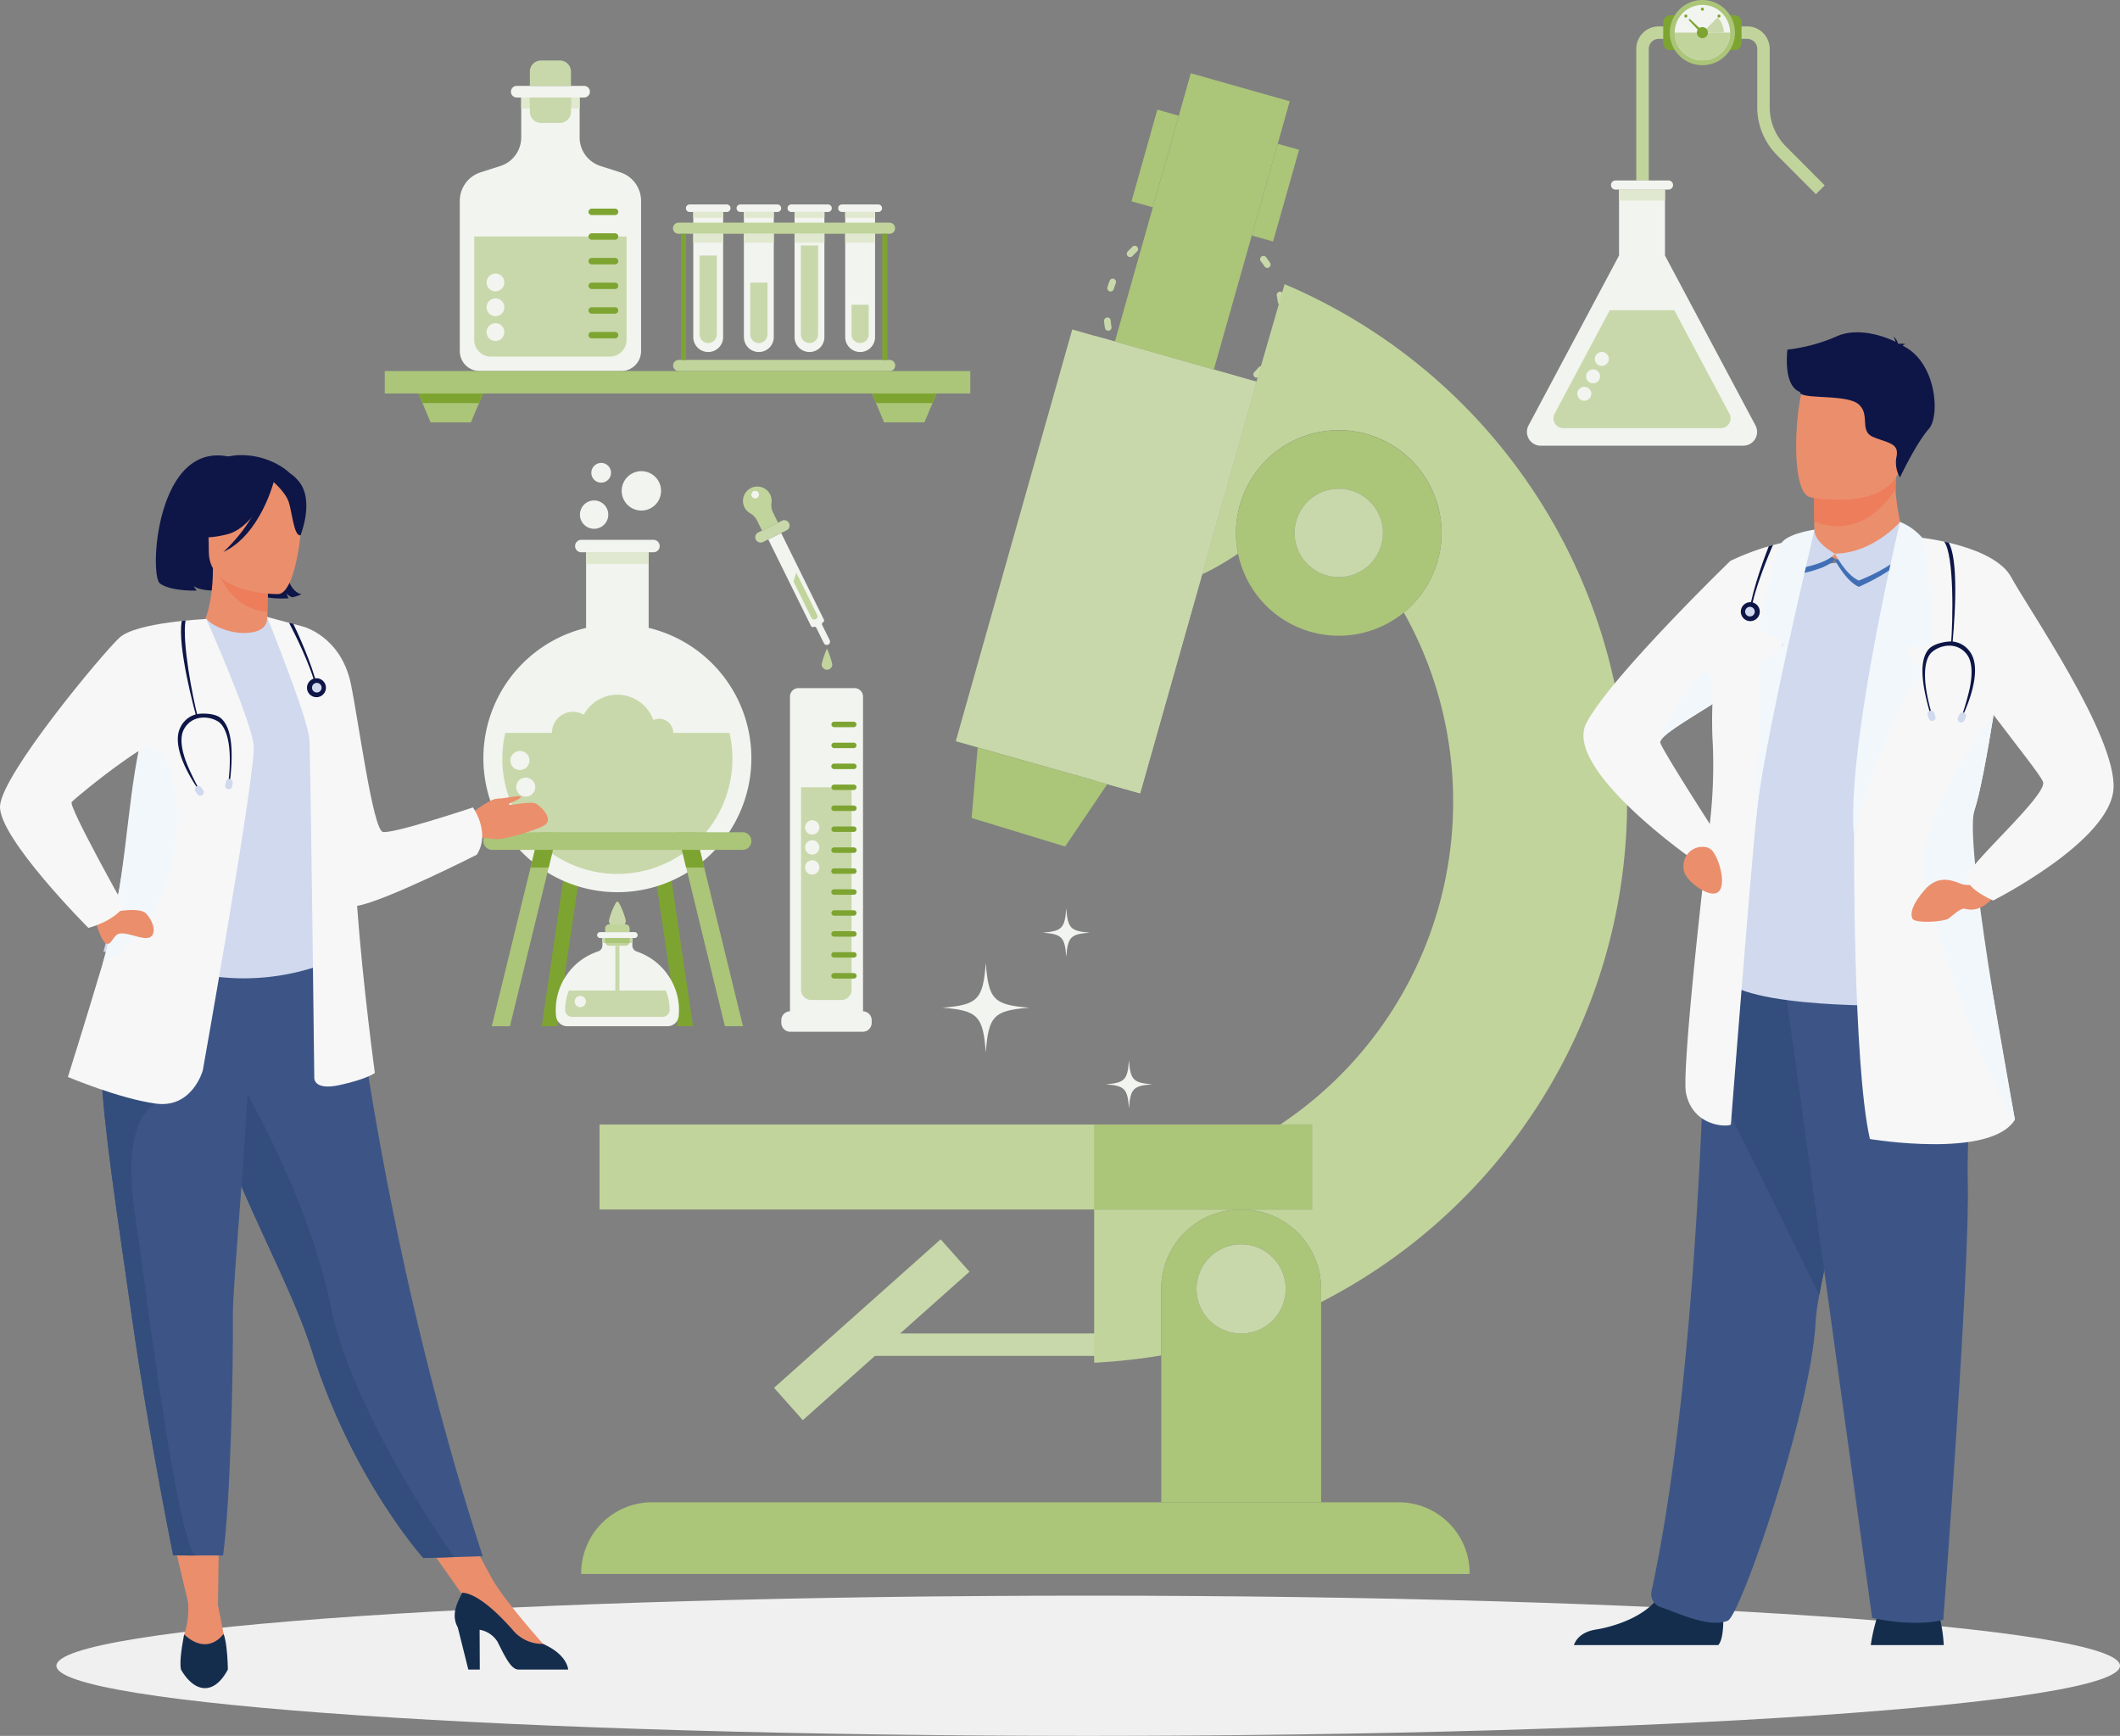 <svg xmlns="http://www.w3.org/2000/svg" width="480" height="393" viewBox="0 0 480 393"><rect x="0" y="0" width="480" height="393" fill="#808080" stroke="none"/><g id="Ilus_Investigacion" transform="translate(-189.425 -112.104)"><g id="Group_172" data-name="Group 172"><g id="Group_2" data-name="Group 2"><path id="Path_9" data-name="Path 9" d="M435.813,473.352c129.021,0,233.612,7.1,233.612,15.874S564.834,505.1,435.813,505.1,202.2,498,202.2,489.227,306.792,473.352,435.813,473.352Z" fill="#f0f0f0" fill-rule="evenodd"></path></g><g id="Group_3" data-name="Group 3"><path id="Path_10" data-name="Path 10" d="M459.868,163.91a.751.751,0,1,1,0-1.5c.521,0,1.026.022,1.548.056a.751.751,0,0,1-.1,1.5c-.486-.032-.956-.051-1.446-.053Zm-6.019-.605a.751.751,0,0,1,.448,1.434c-.46.136-.918.3-1.365.474a.75.75,0,0,1-.55-1.4c.477-.189.975-.366,1.468-.512Zm-8.011,4.644a.75.75,0,1,1,1.026,1.095c-.352.33-.684.671-1.014,1.023a.75.75,0,0,1-1.11-1.01c.355-.381.716-.752,1.1-1.107Zm-5.168,7.687a.75.75,0,0,1,1.4.535c-.166.451-.326.9-.46,1.365a.75.75,0,1,1-1.439-.421c.153-.5.313-.984.5-1.479Zm-1.26,9.184a.75.75,0,1,1,1.493-.141,13.354,13.354,0,0,0,.182,1.432.751.751,0,0,1-1.48.254c-.09-.5-.154-1.042-.2-1.546Zm2.891,8.8a.75.75,0,1,1,1.279-.784c.249.41.511.818.793,1.205a.749.749,0,1,1-1.215.877c-.3-.424-.585-.851-.857-1.3Zm6.46,6.636a.751.751,0,0,1,.809-1.266c.413.27.822.488,1.241.736a.751.751,0,0,1-.71,1.324c-.451-.239-.915-.517-1.34-.794Zm8.718,3.124a.751.751,0,0,1,.169-1.493c.48.059.96.093,1.439.113a.75.75,0,0,1-.057,1.5c-.515-.021-1.039-.057-1.551-.12Zm9.2-1.021a.75.75,0,1,1-.5-1.416c.438-.138.915-.346,1.34-.53a.751.751,0,0,1,.607,1.373,15.154,15.154,0,0,1-1.452.573Zm7.819-4.972a.749.749,0,1,1-1.071-1.048c.342-.346.659-.7.975-1.067a.75.75,0,0,1,1.145.97c-.339.393-.681.776-1.049,1.146Zm4.851-7.892a.75.75,0,0,1-1.423-.472c.15-.458.288-.92.406-1.389a.749.749,0,1,1,1.452.368c-.128.5-.272,1-.435,1.493Zm.883-9.224a.749.749,0,1,1-1.484.2c-.067-.479-.144-.951-.243-1.424a.75.75,0,0,1,1.468-.31c.109.5.192,1.025.259,1.536Zm-3.249-8.678a.75.75,0,1,1-1.247.834c-.262-.4-.547-.79-.841-1.17a.751.751,0,1,1,1.18-.93c.317.407.627.835.908,1.266Zm-6.726-6.367a.749.749,0,0,1-.754,1.294c-.416-.245-.841-.47-1.273-.685a.75.75,0,1,1,.659-1.347C469.357,164.728,469.808,164.965,470.258,165.23Z" fill="#c8d8aa" fill-rule="evenodd"></path></g><g id="Group_4" data-name="Group 4"><path id="Path_11" data-name="Path 11" d="M219.14,282.083a.751.751,0,1,1,0-1.5c.521,0,1.027.023,1.548.058a.751.751,0,0,1-.1,1.5c-.489-.032-.956-.051-1.446-.055Zm-6.019-.6a.751.751,0,0,1,.445,1.434c-.457.138-.918.3-1.362.474a.75.75,0,1,1-.55-1.4c.476-.189.975-.365,1.468-.512Zm-8.011,4.647a.749.749,0,1,1,1.027,1.092c-.355.329-.685.672-1.017,1.024a.748.748,0,0,1-1.106-1.008c.355-.384.713-.755,1.1-1.108Zm-5.168,7.688a.749.749,0,1,1,1.4.531c-.169.451-.326.9-.46,1.363a.75.75,0,0,1-1.442-.416c.157-.505.317-.986.5-1.479Zm-1.26,9.179a.75.75,0,0,1,1.494-.138,13.232,13.232,0,0,0,.182,1.431.751.751,0,0,1-1.481.256c-.09-.5-.154-1.043-.2-1.549Zm2.891,8.808a.751.751,0,1,1,1.279-.787c.246.413.512.819.793,1.21a.75.75,0,0,1-1.218.874c-.3-.426-.585-.851-.854-1.3Zm6.46,6.635a.75.75,0,0,1,.809-1.264c.409.269.822.487,1.238.736a.749.749,0,1,1-.707,1.322c-.451-.237-.915-.515-1.34-.794Zm8.718,3.127a.752.752,0,0,1,.169-1.495c.476.061.959.093,1.439.112a.751.751,0,0,1-.057,1.5c-.515-.022-1.039-.057-1.551-.118Zm9.2-1.024a.749.749,0,1,1-.5-1.415c.438-.141.915-.346,1.337-.531a.751.751,0,0,1,.611,1.373,14.358,14.358,0,0,1-1.452.573Zm7.819-4.97a.749.749,0,0,1-1.062.013.756.756,0,0,1-.013-1.063c.346-.346.662-.7.979-1.066a.749.749,0,1,1,1.145.967c-.339.4-.684.781-1.049,1.149Zm4.848-7.9a.749.749,0,1,1-1.423-.47c.153-.458.291-.919.406-1.386a.75.75,0,0,1,1.455.365c-.128.506-.272,1-.438,1.491Zm.886-9.221a.75.75,0,0,1-1.487.2c-.064-.48-.141-.951-.24-1.424a.75.75,0,1,1,1.468-.31c.112.5.192,1.024.259,1.536Zm-3.249-8.68a.751.751,0,0,1-1.247.835c-.262-.4-.55-.794-.841-1.171a.749.749,0,1,1,1.177-.928c.32.407.63.835.911,1.264Zm-6.725-6.366a.75.75,0,1,1-.758,1.293c-.416-.243-.838-.471-1.273-.685a.751.751,0,0,1,.662-1.347C228.629,282.9,229.08,283.136,229.531,283.4Z" fill="#c8d8aa" fill-rule="evenodd"></path></g><g id="Group_5" data-name="Group 5"><path id="Path_12" data-name="Path 12" d="M412.621,330.074c-.608,8.373-1.842,9.525-9.818,10.171,7.976.643,9.21,1.8,9.818,10.171.611-8.373,1.845-9.528,9.821-10.171-7.976-.646-9.21-1.8-9.821-10.171Zm32.422,22.077c-.326,4.471-.985,5.089-5.242,5.435,4.257.342,4.916.96,5.242,5.428.326-4.468.985-5.086,5.241-5.428-4.257-.346-4.915-.964-5.241-5.435Zm-14.2-34.4c-.329,4.529-.995,5.153-5.309,5.5,4.314.352,4.98.976,5.309,5.5.33-4.528,1-5.153,5.309-5.5C431.841,322.9,431.173,322.281,430.843,317.752Z" fill="#f2f4ef" fill-rule="evenodd"></path></g><g id="Group_6" data-name="Group 6"><path id="Path_13" data-name="Path 13" d="M325.753,244.063a1.089,1.089,0,1,1,1.193.979A1.092,1.092,0,0,1,325.753,244.063Z" fill="#c8d8aa" fill-rule="evenodd"></path></g><g id="Group_7" data-name="Group 7"><path id="Path_14" data-name="Path 14" d="M329.507,316.44a.33.33,0,0,0-.6,0,15.633,15.633,0,0,0-1.609,4.039,1.906,1.906,0,1,0,3.812,0A15.641,15.641,0,0,0,329.507,316.44Z" fill="#c8d8aa" fill-rule="evenodd"></path></g><g id="Group_8" data-name="Group 8"><path id="Path_15" data-name="Path 15" d="M329.373,319.115a.182.182,0,0,0-.326,0,8.623,8.623,0,0,0-.886,2.221,1.049,1.049,0,1,0,2.1,0A8.614,8.614,0,0,0,329.373,319.115Z" fill="#c8d8aa" fill-rule="evenodd"></path></g><g id="Group_9" data-name="Group 9"><path id="Path_16" data-name="Path 16" d="M317.956,304.512l.588-4h3.505L315.6,344.431h-3.508Z" fill="#7da431" fill-rule="evenodd"></path></g><g id="Group_10" data-name="Group 10"><path id="Path_17" data-name="Path 17" d="M340.457,304.512l-.585-4h-3.508l6.454,43.917h3.511Z" fill="#7da431" fill-rule="evenodd"></path></g><g id="Group_11" data-name="Group 11"><path id="Path_18" data-name="Path 18" d="M337.378,234.322H321.042a1.408,1.408,0,0,0,0,2.816h16.336a1.408,1.408,0,0,0,0-2.816Z" fill="#f2f4ef" fill-rule="evenodd"></path></g><g id="Group_12" data-name="Group 12"><path id="Path_19" data-name="Path 19" d="M336.293,254.253V237.139H322.126v17.114a30.34,30.34,0,1,0,14.167,0Z" fill="#f2f4ef" fill-rule="evenodd"></path></g><g id="Group_13" data-name="Group 13"><path id="Path_20" data-name="Path 20" d="M303.824,278.034a25.7,25.7,0,0,0-.656,5.719,26.042,26.042,0,1,0,52.083,0,25.694,25.694,0,0,0-.656-5.719Z" fill="#c8d8aa" fill-rule="evenodd"></path></g><g id="Group_14" data-name="Group 14"><rect id="Rectangle_1" data-name="Rectangle 1" width="14.167" height="2.669" transform="translate(322.126 237.139)" fill="#e0e9cf"></rect></g><g id="Group_15" data-name="Group 15"><path id="Path_21" data-name="Path 21" d="M306.3,290.292a2.157,2.157,0,1,1,2.159,2.161,2.158,2.158,0,0,1-2.159-2.161Zm-1.311-6.02a2.157,2.157,0,1,1,2.159,2.161A2.156,2.156,0,0,1,304.985,284.272Z" fill="#f2f4ef" fill-rule="evenodd"></path></g><g id="Group_16" data-name="Group 16"><path id="Path_22" data-name="Path 22" d="M337.851,278.034a8.641,8.641,0,1,1-8.641-8.648A8.645,8.645,0,0,1,337.851,278.034Z" fill="#c8d8aa" fill-rule="evenodd"></path></g><g id="Group_17" data-name="Group 17"><path id="Path_23" data-name="Path 23" d="M323.94,278.034a4.775,4.775,0,1,1-4.775-4.778A4.779,4.779,0,0,1,323.94,278.034Z" fill="#c8d8aa" fill-rule="evenodd"></path></g><g id="Group_18" data-name="Group 18"><path id="Path_24" data-name="Path 24" d="M341.864,278.034a3.2,3.2,0,1,1-3.2-3.2A3.2,3.2,0,0,1,341.864,278.034Z" fill="#c8d8aa" fill-rule="evenodd"></path></g><g id="Group_19" data-name="Group 19"><path id="Path_25" data-name="Path 25" d="M357.554,300.514H300.866a2,2,0,0,0,0,4h56.688a2,2,0,0,0,0-4Z" fill="#abc579" fill-rule="evenodd"></path></g><g id="Group_20" data-name="Group 20"><path id="Path_26" data-name="Path 26" d="M315.615,300.514l-.991,4-9.735,39.919H300.77l9.751-39.919.972-4Z" fill="#abc579" fill-rule="evenodd"></path></g><g id="Group_21" data-name="Group 21"><path id="Path_27" data-name="Path 27" d="M357.647,344.431h-4.1l-9.735-39.919-.991-4h4.1l.972,4Z" fill="#abc579" fill-rule="evenodd"></path></g><g id="Group_22" data-name="Group 22"><path id="Path_28" data-name="Path 28" d="M314.624,304.512l-.972,4h-4.1l.969-4Z" fill="#7da431" fill-rule="evenodd"></path></g><g id="Group_23" data-name="Group 23"><path id="Path_29" data-name="Path 29" d="M348.865,308.509h-4.087l-.969-4h4.084Z" fill="#7da431" fill-rule="evenodd"></path></g><g id="Group_24" data-name="Group 24"><path id="Path_30" data-name="Path 30" d="M327.147,228.616a3.208,3.208,0,1,1-3.207-3.21,3.21,3.21,0,0,1,3.207,3.21Zm.623-9.472a2.229,2.229,0,1,1-2.229-2.231,2.229,2.229,0,0,1,2.229,2.231Zm11.331,4.092a4.458,4.458,0,1,1-4.458-4.463A4.46,4.46,0,0,1,339.1,223.236Z" fill="#f2f4ef" fill-rule="evenodd"></path></g><g id="Group_25" data-name="Group 25"><path id="Path_31" data-name="Path 31" d="M333.121,323.129H325.3a.672.672,0,1,0,0,1.344h7.822a.672.672,0,1,0,0-1.344Z" fill="#f2f4ef" fill-rule="evenodd"></path></g><g id="Group_26" data-name="Group 26"><path id="Path_32" data-name="Path 32" d="M343.121,339.649a14.108,14.108,0,0,0-9.588-12.146,1.411,1.411,0,0,1-.934-1.348v-1.684h-6.78v1.671a1.413,1.413,0,0,1-.95,1.35,13.951,13.951,0,0,0-9.613,13.257c0,.477.026.947.07,1.411a2.54,2.54,0,0,0,2.53,2.276h22.706a2.543,2.543,0,0,0,2.53-2.289A13.85,13.85,0,0,0,343.121,339.649Z" fill="#f2f4ef" fill-rule="evenodd"></path></g><g id="Group_27" data-name="Group 27"><path id="Path_33" data-name="Path 33" d="M340.176,336.366H318.231a11.776,11.776,0,0,0-.851,4.385v.016a1.58,1.58,0,0,0,1.6,1.546H339.44a1.587,1.587,0,0,0,1.6-1.556c0-.314-.013-.627-.035-.941A11.587,11.587,0,0,0,340.176,336.366Z" fill="#c8d8aa" fill-rule="evenodd"></path></g><g id="Group_28" data-name="Group 28"><path id="Path_34" data-name="Path 34" d="M319.539,338.846a1.273,1.273,0,1,1,1.273,1.274A1.276,1.276,0,0,1,319.539,338.846Z" fill="#f2f4ef" fill-rule="evenodd"></path></g><g id="Group_29" data-name="Group 29"><path id="Path_35" data-name="Path 35" d="M331.084,321.388h-3.748a.9.9,0,0,0-.9.9v.845h5.545v-.845A.9.9,0,0,0,331.084,321.388Z" fill="#c1d49c" fill-rule="evenodd"></path></g><g id="Group_30" data-name="Group 30"><rect id="Rectangle_2" data-name="Rectangle 2" width="6.78" height="1.117" transform="translate(325.82 324.473)" fill="#c8d8aa"></rect></g><g id="Group_31" data-name="Group 31"><path id="Path_36" data-name="Path 36" d="M327.336,326.214h3.748a.9.9,0,0,0,.9-.9v-.845h-5.545v.845A.9.9,0,0,0,327.336,326.214Z" fill="#c1d49c" fill-rule="evenodd"></path></g><g id="Group_32" data-name="Group 32"><path id="Path_37" data-name="Path 37" d="M326.492,325.59h5.433a.864.864,0,0,0,.057-.272v-.845h-5.545v.845A.862.862,0,0,0,326.492,325.59Z" fill="#abc579" fill-rule="evenodd"></path></g><g id="Group_33" data-name="Group 33"><rect id="Rectangle_3" data-name="Rectangle 3" width="0.927" height="10.152" transform="translate(328.746 326.214)" fill="#c8d8aa"></rect></g><g id="Group_34" data-name="Group 34"><path id="Path_38" data-name="Path 38" d="M328.746,336.366v4.65h0a.464.464,0,1,0,.927,0v-4.65Z" fill="#c8d8aa" fill-rule="evenodd"></path></g><g id="Group_35" data-name="Group 35"><path id="Path_39" data-name="Path 39" d="M384.769,341.055h.057V269.82a1.928,1.928,0,0,0-1.928-1.93h-12.68a1.928,1.928,0,0,0-1.928,1.93v71.235h.055a2.021,2.021,0,0,0-2.018,2.022v.592a2.024,2.024,0,0,0,2.018,2.023h16.425a2.024,2.024,0,0,0,2.021-2.023v-.592A2.022,2.022,0,0,0,384.769,341.055Z" fill="#f2f4ef" fill-rule="evenodd"></path></g><g id="Group_36" data-name="Group 36"><path id="Path_40" data-name="Path 40" d="M370.791,290.343V336.2a2.3,2.3,0,0,0,2.3,2.3h6.841a2.3,2.3,0,0,0,2.3-2.3v-45.86Z" fill="#c8d8aa" fill-rule="evenodd"></path></g><g id="Group_37" data-name="Group 37"><path id="Path_41" data-name="Path 41" d="M382.754,332.41h-4.487a.618.618,0,0,0,0,1.236h4.487a.618.618,0,0,0,0-1.236Zm0-56.911h-4.487a.618.618,0,0,0,0,1.235h4.487a.618.618,0,0,0,0-1.235Zm0,4.743h-4.487a.618.618,0,0,0,0,1.235h4.487a.618.618,0,0,0,0-1.235Zm0,4.743h-4.487a.618.618,0,0,0,0,1.236h4.487a.618.618,0,0,0,0-1.236Zm0,4.743h-4.487a.618.618,0,0,0,0,1.235h4.487a.618.618,0,0,0,0-1.235Zm0,4.743h-4.487a.617.617,0,0,0,0,1.235h4.487a.617.617,0,0,0,0-1.235Zm0,4.74h-4.487a.618.618,0,0,0,0,1.235h4.487a.618.618,0,0,0,0-1.235Zm0,4.743h-4.487a.618.618,0,0,0,0,1.236h4.487a.618.618,0,0,0,0-1.236Zm0,4.743h-4.487a.618.618,0,0,0,0,1.236h4.487a.618.618,0,0,0,0-1.236Zm0,4.74h-4.487a.618.618,0,0,0,0,1.236h4.487a.618.618,0,0,0,0-1.236Zm0,4.743h-4.487a.618.618,0,0,0,0,1.235h4.487a.618.618,0,0,0,0-1.235Zm0,4.743h-4.487a.618.618,0,0,0,0,1.236h4.487a.618.618,0,0,0,0-1.236Zm0,4.743h-4.487a.618.618,0,0,0,0,1.236h4.487a.618.618,0,0,0,0-1.236Z" fill="#7da431" fill-rule="evenodd"></path></g><g id="Group_38" data-name="Group 38"><path id="Path_42" data-name="Path 42" d="M371.7,308.48a1.621,1.621,0,1,1,1.621,1.623,1.622,1.622,0,0,1-1.621-1.623Zm0-9.051a1.621,1.621,0,1,1,1.621,1.623,1.622,1.622,0,0,1-1.621-1.623Zm0,4.525a1.621,1.621,0,1,1,1.621,1.623A1.622,1.622,0,0,1,371.7,303.955Z" fill="#f2f4ef" fill-rule="evenodd"></path></g><g id="Group_39" data-name="Group 39"><path id="Path_43" data-name="Path 43" d="M363.371,234.22l9.68,19.617a.448.448,0,0,0,.6.205.45.45,0,0,1,.6.2l1.708,3.463a.739.739,0,0,0,.988.336h0a.741.741,0,0,0,.336-.989l-1.711-3.463a.451.451,0,0,1,.2-.6.45.45,0,0,0,.2-.6l-9.68-19.617Z" fill="#f2f4ef" fill-rule="evenodd"></path></g><g id="Group_40" data-name="Group 40"><path id="Path_44" data-name="Path 44" d="M366.464,230l-5.386,2.661a1.206,1.206,0,0,0,1.068,2.162l5.382-2.661A1.2,1.2,0,0,0,366.464,230Z" fill="#c8d8aa" fill-rule="evenodd"></path></g><g id="Group_41" data-name="Group 41"><path id="Path_45" data-name="Path 45" d="M358.936,222.916a3.241,3.241,0,0,0-1.206,3.314,3.207,3.207,0,0,0,1.57,2.095,3.777,3.777,0,0,1,1.542,1.645l1.116,2.259,3.626-1.794-1.116-2.26a3.842,3.842,0,0,1-.364-2.239,3.2,3.2,0,0,0-.3-1.869A3.248,3.248,0,0,0,358.936,222.916Z" fill="#c1d49c" fill-rule="evenodd"></path></g><g id="Group_42" data-name="Group 42"><path id="Path_46" data-name="Path 46" d="M369.07,243.716l4.042,8.19a.728.728,0,1,0,1.3-.645l-4.685-9.5Z" fill="#c1d49c" fill-rule="evenodd"></path></g><g id="Group_43" data-name="Group 43"><path id="Path_47" data-name="Path 47" d="M360.132,224.908a.859.859,0,1,0-.537-1.09A.855.855,0,0,0,360.132,224.908Z" fill="#f2f4ef" fill-rule="evenodd"></path></g><g id="Group_44" data-name="Group 44"><path id="Path_48" data-name="Path 48" d="M377.868,262.48a1.206,1.206,0,1,1-2.411,0,21.625,21.625,0,0,1,1.206-3.553A21.624,21.624,0,0,1,377.868,262.48Z" fill="#c1d49c" fill-rule="evenodd"></path></g><g id="Group_45" data-name="Group 45"><path id="Path_49" data-name="Path 49" d="M321.675,131.55H306.424a1.315,1.315,0,0,0,0,2.631h15.251a1.315,1.315,0,0,0,0-2.631Z" fill="#f2f4ef" fill-rule="evenodd"></path></g><g id="Group_46" data-name="Group 46"><path id="Path_50" data-name="Path 50" d="M329.85,151.112l-4.471-1.429a6.787,6.787,0,0,1-4.717-6.465v-9.037H307.438v9.037a6.787,6.787,0,0,1-4.717,6.465l-4.474,1.429a6.789,6.789,0,0,0-4.717,6.465v34.029a4.5,4.5,0,0,0,4.5,4.5H330.07a4.5,4.5,0,0,0,4.5-4.5V157.576A6.785,6.785,0,0,0,329.85,151.112Z" fill="#f2f4ef" fill-rule="evenodd"></path></g><g id="Group_47" data-name="Group 47"><path id="Path_51" data-name="Path 51" d="M296.8,165.65v23.4a3.782,3.782,0,0,0,3.78,3.783h26.934a3.782,3.782,0,0,0,3.78-3.783v-23.4Z" fill="#c8d8aa" fill-rule="evenodd"></path></g><g id="Group_48" data-name="Group 48"><path id="Path_52" data-name="Path 52" d="M328.682,187.251H323.4a.726.726,0,0,0,0,1.453h5.283a.726.726,0,0,0,0-1.453Zm0-27.912H323.4a.727.727,0,0,0,0,1.455h5.283a.727.727,0,0,0,0-1.455Zm0,5.582H323.4a.727.727,0,0,0,0,1.455h5.283a.727.727,0,0,0,0-1.455Zm0,5.581H323.4a.727.727,0,0,0,0,1.455h5.283a.727.727,0,0,0,0-1.455Zm0,5.583H323.4a.727.727,0,0,0,0,1.455h5.283a.727.727,0,0,0,0-1.455Zm0,5.581H323.4a.727.727,0,0,0,0,1.455h5.283a.727.727,0,0,0,0-1.455Z" fill="#7da431" fill-rule="evenodd"></path></g><g id="Group_49" data-name="Group 49"><rect id="Rectangle_4" data-name="Rectangle 4" width="13.224" height="2.49" transform="translate(307.438 134.181)" fill="#e0e9cf"></rect></g><g id="Group_50" data-name="Group 50"><path id="Path_53" data-name="Path 53" d="M299.593,187.29A2.013,2.013,0,1,1,301.6,189.3a2.012,2.012,0,0,1-2.011-2.015Zm0-11.243a2.013,2.013,0,1,1,2.011,2.015,2.012,2.012,0,0,1-2.011-2.015Zm0,5.622a2.013,2.013,0,1,1,2.011,2.016A2.012,2.012,0,0,1,299.593,181.668Z" fill="#f2f4ef" fill-rule="evenodd"></path></g><g id="Group_51" data-name="Group 51"><path id="Path_54" data-name="Path 54" d="M316.181,125.8h-4.266a2.522,2.522,0,0,0-2.52,2.524v3.229H318.7v-3.231A2.522,2.522,0,0,0,316.181,125.8Z" fill="#c8d8aa" fill-rule="evenodd"></path></g><g id="Group_52" data-name="Group 52"><path id="Path_55" data-name="Path 55" d="M311.915,139.934h4.266a2.522,2.522,0,0,0,2.52-2.524v-3.229h-9.306v3.229A2.522,2.522,0,0,0,311.915,139.934Z" fill="#c8d8aa" fill-rule="evenodd"></path></g><g id="Group_53" data-name="Group 53"><rect id="Rectangle_5" data-name="Rectangle 5" width="9.306" height="2.49" transform="translate(309.395 134.181)" fill="#c8d8aa"></rect></g><g id="Group_54" data-name="Group 54"><path id="Path_56" data-name="Path 56" d="M353.931,158.394h-8.315a.851.851,0,1,0,0,1.7h8.315a.851.851,0,1,0,0-1.7Z" fill="#f2f4ef" fill-rule="evenodd"></path></g><g id="Group_55" data-name="Group 55"><path id="Path_57" data-name="Path 57" d="M346.393,160.1v28.318a3.382,3.382,0,0,0,3.38,3.383h0a3.381,3.381,0,0,0,3.38-3.383V160.1Z" fill="#f2f4ef" fill-rule="evenodd"></path></g><g id="Group_56" data-name="Group 56"><rect id="Rectangle_6" data-name="Rectangle 6" width="6.761" height="1.32" transform="translate(346.393 160.095)" fill="#e0e9cf"></rect></g><g id="Group_57" data-name="Group 57"><path id="Path_58" data-name="Path 58" d="M347.823,169.961v17.852a1.949,1.949,0,0,0,1.951,1.949h0a1.951,1.951,0,0,0,1.951-1.949V169.961Z" fill="#c8d8aa" fill-rule="evenodd"></path></g><g id="Group_58" data-name="Group 58"><path id="Path_59" data-name="Path 59" d="M365.4,158.394h-8.315a.851.851,0,1,0,0,1.7H365.4a.851.851,0,1,0,0-1.7Z" fill="#f2f4ef" fill-rule="evenodd"></path></g><g id="Group_59" data-name="Group 59"><path id="Path_60" data-name="Path 60" d="M357.858,160.1v28.318a3.382,3.382,0,0,0,3.38,3.383h0a3.382,3.382,0,0,0,3.38-3.383V160.1Z" fill="#f2f4ef" fill-rule="evenodd"></path></g><g id="Group_60" data-name="Group 60"><rect id="Rectangle_7" data-name="Rectangle 7" width="6.761" height="1.32" transform="translate(357.858 160.095)" fill="#e0e9cf"></rect></g><g id="Group_61" data-name="Group 61"><path id="Path_61" data-name="Path 61" d="M359.29,176.086v11.727a1.949,1.949,0,0,0,3.9,0V176.086Z" fill="#c8d8aa" fill-rule="evenodd"></path></g><g id="Group_62" data-name="Group 62"><path id="Path_62" data-name="Path 62" d="M376.864,158.394h-8.318a.851.851,0,0,0,0,1.7h8.318a.851.851,0,1,0,0-1.7Z" fill="#f2f4ef" fill-rule="evenodd"></path></g><g id="Group_63" data-name="Group 63"><path id="Path_63" data-name="Path 63" d="M369.323,160.1v28.318a3.384,3.384,0,0,0,3.383,3.383h0a3.381,3.381,0,0,0,3.377-3.383V160.1Z" fill="#f2f4ef" fill-rule="evenodd"></path></g><g id="Group_64" data-name="Group 64"><rect id="Rectangle_8" data-name="Rectangle 8" width="6.761" height="1.32" transform="translate(369.323 160.095)" fill="#e0e9cf"></rect></g><g id="Group_65" data-name="Group 65"><path id="Path_64" data-name="Path 64" d="M370.755,167.684v20.129a1.95,1.95,0,0,0,1.951,1.949h0a1.949,1.949,0,0,0,1.948-1.949V167.684Z" fill="#c8d8aa" fill-rule="evenodd"></path></g><g id="Group_66" data-name="Group 66"><path id="Path_65" data-name="Path 65" d="M388.329,158.394H380.01a.851.851,0,0,0,0,1.7h8.318a.851.851,0,0,0,0-1.7Z" fill="#f2f4ef" fill-rule="evenodd"></path></g><g id="Group_67" data-name="Group 67"><path id="Path_66" data-name="Path 66" d="M380.791,160.1v28.318a3.382,3.382,0,0,0,3.381,3.383h0a3.382,3.382,0,0,0,3.38-3.383V160.1Z" fill="#f2f4ef" fill-rule="evenodd"></path></g><g id="Group_68" data-name="Group 68"><rect id="Rectangle_9" data-name="Rectangle 9" width="6.761" height="1.32" transform="translate(380.791 160.095)" fill="#e0e9cf"></rect></g><g id="Group_69" data-name="Group 69"><path id="Path_67" data-name="Path 67" d="M382.22,181.1v6.708a1.949,1.949,0,0,0,1.951,1.949h0a1.949,1.949,0,0,0,1.947-1.949V181.1Z" fill="#c8d8aa" fill-rule="evenodd"></path></g><g id="Group_70" data-name="Group 70"><path id="Path_68" data-name="Path 68" d="M343.089,165.034h47.772a1.259,1.259,0,0,0,0-2.517H343.089a1.259,1.259,0,1,0,0,2.517Z" fill="#c1d49c" fill-rule="evenodd"></path></g><g id="Group_71" data-name="Group 71"><path id="Path_69" data-name="Path 69" d="M390.861,193.59H343.089a1.258,1.258,0,1,0,0,2.516h47.772a1.258,1.258,0,0,0,0-2.516Z" fill="#c1d49c" fill-rule="evenodd"></path></g><g id="Group_72" data-name="Group 72"><rect id="Rectangle_10" data-name="Rectangle 10" width="6.761" height="2.019" transform="translate(346.393 165.034)" fill="#e0e9cf"></rect></g><g id="Group_73" data-name="Group 73"><rect id="Rectangle_11" data-name="Rectangle 11" width="6.761" height="2.019" transform="translate(357.858 165.034)" fill="#e0e9cf"></rect></g><g id="Group_74" data-name="Group 74"><rect id="Rectangle_12" data-name="Rectangle 12" width="6.761" height="2.019" transform="translate(369.323 165.034)" fill="#e0e9cf"></rect></g><g id="Group_75" data-name="Group 75"><rect id="Rectangle_13" data-name="Rectangle 13" width="6.761" height="2.019" transform="translate(380.791 165.034)" fill="#e0e9cf"></rect></g><g id="Group_76" data-name="Group 76"><rect id="Rectangle_14" data-name="Rectangle 14" width="1.145" height="28.556" transform="translate(343.62 165.034)" fill="#7da431"></rect></g><g id="Group_77" data-name="Group 77"><rect id="Rectangle_15" data-name="Rectangle 15" width="1.142" height="28.556" transform="translate(389.186 165.034)" fill="#7da431"></rect></g><g id="Group_78" data-name="Group 78"><rect id="Rectangle_16" data-name="Rectangle 16" width="132.581" height="5.084" transform="translate(276.535 196.105)" fill="#abc579"></rect></g><g id="Group_79" data-name="Group 79"><path id="Path_70" data-name="Path 70" d="M296.043,207.728h-9.121l-2.76-6.539h14.644Z" fill="#abc579" fill-rule="evenodd"></path></g><g id="Group_80" data-name="Group 80"><path id="Path_71" data-name="Path 71" d="M297.888,203.358l.918-2.168H284.163l.915,2.168Z" fill="#7da431" fill-rule="evenodd"></path></g><g id="Group_81" data-name="Group 81"><path id="Path_72" data-name="Path 72" d="M389.6,207.728h9.121l2.763-6.539H386.845Z" fill="#abc579" fill-rule="evenodd"></path></g><g id="Group_82" data-name="Group 82"><path id="Path_73" data-name="Path 73" d="M387.759,203.358l-.915-2.168h14.644l-.918,2.168Z" fill="#7da431" fill-rule="evenodd"></path></g><g id="Group_83" data-name="Group 83"><path id="Path_74" data-name="Path 74" d="M600.568,156.063l-8.759-8.792a15.4,15.4,0,0,1-4.519-10.944V123.176a2.276,2.276,0,0,0-2.273-2.272H565a2.275,2.275,0,0,0-2.271,2.272v29.785H559.9V123.176a5.1,5.1,0,0,1,5.095-5.1h20.02a5.1,5.1,0,0,1,5.1,5.1v13.151a12.592,12.592,0,0,0,3.694,8.948l8.756,8.792Z" fill="#c1d49c" fill-rule="evenodd"></path></g><g id="Group_84" data-name="Group 84"><path id="Path_75" data-name="Path 75" d="M582.138,115.554H567.607a1.6,1.6,0,0,0-1.6,1.6v4.682a1.6,1.6,0,0,0,1.6,1.6h14.532a1.6,1.6,0,0,0,1.6-1.6V117.15A1.6,1.6,0,0,0,582.138,115.554Z" fill="#7da431" fill-rule="evenodd"></path></g><g id="Group_85" data-name="Group 85"><path id="Path_76" data-name="Path 76" d="M582.257,119.491a7.381,7.381,0,1,1-7.381-7.387A7.386,7.386,0,0,1,582.257,119.491Z" fill="#abc579" fill-rule="evenodd"></path></g><g id="Group_86" data-name="Group 86"><path id="Path_77" data-name="Path 77" d="M581.147,119.491a6.271,6.271,0,1,1-6.271-6.275A6.274,6.274,0,0,1,581.147,119.491Z" fill="#f2f4ef" fill-rule="evenodd"></path></g><g id="Group_87" data-name="Group 87"><path id="Path_78" data-name="Path 78" d="M579.721,119.494h-4.848l3.425-3.428A4.8,4.8,0,0,1,579.721,119.494Z" fill="#c8d8aa" fill-rule="evenodd"></path></g><g id="Group_88" data-name="Group 88"><path id="Path_79" data-name="Path 79" d="M578.384,115.98a.345.345,0,1,1,.489,0,.345.345,0,0,1-.489,0Zm-7.017,0a.345.345,0,1,1,0-.488.347.347,0,0,1,0,.488Zm3.508-1.455a.346.346,0,1,1,.345-.346A.345.345,0,0,1,574.876,114.525Z" fill="#7da431" fill-rule="evenodd"></path></g><g id="Group_89" data-name="Group 89"><path id="Path_80" data-name="Path 80" d="M568.6,119.491a6.271,6.271,0,1,0,12.543,0Z" fill="#c1d49c" fill-rule="evenodd"></path></g><g id="Group_90" data-name="Group 90"><path id="Path_81" data-name="Path 81" d="M575.084,119.281l-2.977-2.82a.183.183,0,0,0-.259.258l2.817,2.981Z" fill="#7da431" fill-rule="evenodd"></path></g><g id="Group_91" data-name="Group 91"><path id="Path_82" data-name="Path 82" d="M576.126,119.491a1.252,1.252,0,1,1-1.25-1.253A1.251,1.251,0,0,1,576.126,119.491Z" fill="#7da431" fill-rule="evenodd"></path></g><g id="Group_92" data-name="Group 92"><path id="Path_83" data-name="Path 83" d="M567.2,152.962h-11.99a1.033,1.033,0,1,0,0,2.066H567.2a1.033,1.033,0,0,0,0-2.066Z" fill="#f2f4ef" fill-rule="evenodd"></path></g><g id="Group_93" data-name="Group 93"><path id="Path_84" data-name="Path 84" d="M586.89,208.419,566.4,169.953V155.027H556v14.925l-20.49,38.466a3.12,3.12,0,0,0,2.75,4.588H584.14A3.121,3.121,0,0,0,586.89,208.419Z" fill="#f2f4ef" fill-rule="evenodd"></path></g><g id="Group_94" data-name="Group 94"><path id="Path_85" data-name="Path 85" d="M580.99,205.767l-12.485-23.434H553.9l-12.482,23.434a2.227,2.227,0,0,0,1.964,3.274h35.648A2.228,2.228,0,0,0,580.99,205.767Z" fill="#c8d8aa" fill-rule="evenodd"></path></g><g id="Group_95" data-name="Group 95"><path id="Path_86" data-name="Path 86" d="M546.723,200.54a1.583,1.583,0,1,1,.7,2.128,1.58,1.58,0,0,1-.7-2.128Zm3.969-7.894a1.582,1.582,0,1,1,.7,2.127,1.582,1.582,0,0,1-.7-2.127Zm-1.986,3.948a1.583,1.583,0,1,1,.7,2.127A1.584,1.584,0,0,1,548.706,196.594Z" fill="#f2f4ef" fill-rule="evenodd"></path></g><g id="Group_96" data-name="Group 96"><rect id="Rectangle_17" data-name="Rectangle 17" width="10.394" height="2.477" transform="translate(556.004 155.027)" fill="#e0e9cf"></rect></g><g id="Group_97" data-name="Group 97"><path id="Path_87" data-name="Path 87" d="M371.19,433.622l-6.511-7.326L402.4,392.688l6.524,7.329Z" fill="#c8d8aa" fill-rule="evenodd"></path></g><g id="Group_98" data-name="Group 98"><rect id="Rectangle_18" data-name="Rectangle 18" width="51.105" height="5.073" transform="translate(386.803 413.996)" fill="#c8d8aa"></rect></g><g id="Group_99" data-name="Group 99"><rect id="Rectangle_19" data-name="Rectangle 19" width="161.324" height="19.244" transform="translate(325.168 366.687)" fill="#c1d49c"></rect></g><g id="Group_100" data-name="Group 100"><path id="Path_88" data-name="Path 88" d="M473.936,198.528l-12.325,43.584-14.043,49.6-9.652-2.708-.758-.227-21.68-6.119-9.648-2.746L432.2,186.688l4.96,1.424,4.691,1.319,22.4,6.35,9.652,2.748Z" fill="#c8d8aa" fill-rule="evenodd"></path></g><g id="Group_101" data-name="Group 101"><path id="Path_89" data-name="Path 89" d="M522.182,468.28v.163H321.01v-.163a16.075,16.075,0,0,1,16.054-16.07H506.089A16.087,16.087,0,0,1,522.182,468.28Z" fill="#abc579" fill-rule="evenodd"></path></g><g id="Group_102" data-name="Group 102"><path id="Path_90" data-name="Path 90" d="M437.159,420.621v-34.69h49.333V366.687h-7.2a87.678,87.678,0,0,0,39.15-73.086h0a87.241,87.241,0,0,0-11.171-42.822,23.275,23.275,0,1,0-38-18.023,24.454,24.454,0,0,0,.464,4.7c-1.381.915-2.792,1.815-4.247,2.648-1.263.728-2.558,1.41-3.882,2.01l12.325-43.586H473.9l6.377-22.09a127.274,127.274,0,0,1,8.26,230.459l0-3.009a17.942,17.942,0,0,0-17.915-17.955l-.358,0a17.922,17.922,0,0,0-17.915,17.958V418.97A134.878,134.878,0,0,1,437.159,420.621Z" fill="#c1d49c" fill-rule="evenodd"></path></g><g id="Group_103" data-name="Group 103"><path id="Path_91" data-name="Path 91" d="M486.492,385.931H437.159V366.687h49.333Z" fill="#abc579" fill-rule="evenodd"></path></g><g id="Group_104" data-name="Group 104"><path id="Path_92" data-name="Path 92" d="M488.545,452.21H452.356V403.889a17.918,17.918,0,0,1,17.912-17.955l.362,0a17.939,17.939,0,0,1,17.912,17.958l0,3.009V452.21ZM470.45,393.817A10.09,10.09,0,1,0,480.521,403.9,10.082,10.082,0,0,0,470.45,393.817Z" fill="#abc579" fill-rule="evenodd"></path></g><g id="Group_105" data-name="Group 105"><path id="Path_93" data-name="Path 93" d="M470.45,414A10.09,10.09,0,1,1,480.521,403.9,10.087,10.087,0,0,1,470.45,414Z" fill="#c8d8aa" fill-rule="evenodd"></path></g><g id="Group_106" data-name="Group 106"><path id="Path_94" data-name="Path 94" d="M492.546,256.034a23.286,23.286,0,0,1-22.805-18.579h0a24.707,24.707,0,0,1-.464-4.7,23.264,23.264,0,1,1,38,18.023h0a23.327,23.327,0,0,1-14.737,5.257Zm.006-33.282a10,10,0,1,0,9.991,10A10,10,0,0,0,492.552,222.753Z" fill="#abc579" fill-rule="evenodd"></path></g><g id="Group_107" data-name="Group 107"><path id="Path_95" data-name="Path 95" d="M492.552,242.755a10,10,0,1,1,9.991-10A10,10,0,0,1,492.552,242.755Z" fill="#c8d8aa" fill-rule="evenodd"></path></g><g id="Group_108" data-name="Group 108"><path id="Path_96" data-name="Path 96" d="M447.569,291.713l-9.652-2.708h-.006V289l-.751-.234V188.112l4.691,1.319,22.4,6.35,9.652,2.748h.032l-12.325,43.584Z" fill="#c8d8aa" fill-rule="evenodd"></path></g><g id="Group_109" data-name="Group 109"><path id="Path_97" data-name="Path 97" d="M477.672,166.779l-4.826-1.354,5.881-20.77,4.826,1.357-5.881,20.766Zm-27.231-7.737h0l-4.822-1.355,5.849-20.766,4.858,1.384Z" fill="#abc579" fill-rule="evenodd"></path></g><g id="Group_110" data-name="Group 110"><path id="Path_98" data-name="Path 98" d="M464.253,195.781l-22.4-6.35,8.59-30.388,5.885-20.738,2.709-9.621,22.4,6.351-2.709,9.621-5.881,20.769Z" fill="#abc579" fill-rule="evenodd"></path></g><g id="Group_111" data-name="Group 111"><path id="Path_99" data-name="Path 99" d="M410.788,281.324,409.41,297.3l21.184,6.452,9.549-14.133-4.826-1.357h-.006l-.751-.224L412.88,281.92Z" fill="#abc579" fill-rule="evenodd"></path></g><g id="Group_112" data-name="Group 112"><path id="Path_100" data-name="Path 100" d="M600.2,230.085l.013,1.94s-.527,6.068,6.937,6.955,13.592.772,13.387-3.912c-.672-3.625-1.878-9.252-1.925-12.251a21.319,21.319,0,0,1,.262-3.634l-14.465-.29-4.26.7Z" fill="#eb8e6c" fill-rule="evenodd"></path></g><g id="Group_113" data-name="Group 113"><path id="Path_101" data-name="Path 101" d="M600.146,219.589l.051,10.5a12.255,12.255,0,0,0,5.216,1.151c6.649,0,10.95-4.88,13.2-8.42a21.319,21.319,0,0,1,.262-3.634l-14.465-.29Z" fill="#ed7d5b" fill-rule="evenodd"></path></g><g id="Group_114" data-name="Group 114"><path id="Path_102" data-name="Path 102" d="M619.981,216.851c-1.676,9.041-13.336,8.744-18.373,8.175-1.42-.158-2.312-.339-2.312-.339-1.6-.427-2.491-2.946-2.9-6.247-.822-6.532.217-16.121,1.318-18.574,1.663-3.69,4.788-7.681,16.528-4.8S622.136,205.265,619.981,216.851Z" fill="#eb8e6c" fill-rule="evenodd"></path></g><g id="Group_115" data-name="Group 115"><path id="Path_103" data-name="Path 103" d="M629.52,484.541H613a40.153,40.153,0,0,1,1.321-5.931,17.489,17.489,0,0,1,.934-2.384c1.609-3.21,11.81-1.165,11.81-1.165s.95.81,1.688,3.914A32.8,32.8,0,0,1,629.52,484.541Z" fill="#142d4d" fill-rule="evenodd"></path></g><g id="Group_116" data-name="Group 116"><path id="Path_104" data-name="Path 104" d="M579.6,479.324c-.045,2.247-.326,4.378-1.142,5.217H545.783c.416-1.181,1.592-2.961,4.944-3.508,3.815-.614,9.757-2.451,13.224-6.126a9.827,9.827,0,0,0,2.562-4.634c1.538-6.849,12.712,2.1,12.712,2.1A54.871,54.871,0,0,1,579.6,479.324Z" fill="#142d4d" fill-rule="evenodd"></path></g><g id="Group_117" data-name="Group 117"><path id="Path_105" data-name="Path 105" d="M601.336,405.285a52,52,0,0,0-.822,6.043c-1.036,20.275-17.055,66.637-19.917,67.715-4.435,1.674-11.417-1.882-15.069-3.047a3.127,3.127,0,0,1-2.194-3.559c7.928-36.492,10.845-89.04,11.906-120.146a141.112,141.112,0,0,1,3.224-26.5s39.064-10.427,39.294,2.765C617.966,340.232,604.819,386.024,601.336,405.285Z" fill="#3d5586" fill-rule="evenodd"></path></g><g id="Group_118" data-name="Group 118"><path id="Path_106" data-name="Path 106" d="M601.336,405.285l-26.1-52.993a141.112,141.112,0,0,1,3.224-26.5s39.064-10.427,39.294,2.765C617.966,340.232,604.819,386.024,601.336,405.285Z" fill="#334d7c" fill-rule="evenodd"></path></g><g id="Group_119" data-name="Group 119"><path id="Path_107" data-name="Path 107" d="M592.641,328.6,613.3,478.387s9.066,2.192,16.118.438c0,0,6.044-79.659,5.545-98.92s4.337-51.534-1.11-55.1S592.641,328.6,592.641,328.6Z" fill="#3d5586" fill-rule="evenodd"></path></g><g id="Group_120" data-name="Group 120"><path id="Path_108" data-name="Path 108" d="M594.109,191.26a38.816,38.816,0,0,0,11.263-3.05c4.947-2.152,11.187.218,13.214,1.287a3.09,3.09,0,0,0-.492-1.22,2.72,2.72,0,0,1,1.042,1.548c.093.069.138.117.109.131a3.513,3.513,0,0,1,1.7.11s-.464-.067-.63.234a.326.326,0,0,1-.077.08c7.717,3.733,8.43,15.938,5.949,18.761-2.99,3.4-6.575,11.05-6.575,11.05a6.586,6.586,0,0,1-.761-4.8c.544-2.991-2.037-2.991-5.3-4.35s-.544-5.164-3.4-7.475-13.3-.95-13.169-2.719C593.1,199.437,594.109,191.658,594.109,191.26Z" fill="#0e1647" fill-rule="evenodd"></path></g><g id="Group_121" data-name="Group 121"><path id="Path_109" data-name="Path 109" d="M622.3,237.67l-4.758,102.092s-39.681.649-38.546-8.338,14.3-90.627,14.3-90.627Z" fill="#d0d9ee" fill-rule="evenodd"></path></g><g id="Group_122" data-name="Group 122"><path id="Path_110" data-name="Path 110" d="M636.463,295.537c-2.36,7.089,2.092,30.872,3.678,38.931.348,1.706,5.491,31.131,5.491,31.131-5.494,8.945-32.834,4.378-32.834,4.378-3.873-17.123-3.581-68.356-3.581-68.356l15.446-67.747,19.428,17.972s-1.471,10.962-3.291,22.117C639.367,282.8,637.739,291.784,636.463,295.537Z" fill="#f7f7f7" fill-rule="evenodd"></path></g><g id="Group_123" data-name="Group 123"><path id="Path_111" data-name="Path 111" d="M565.365,280.316a.245.245,0,0,1-.038-.157c0-1.472,5.609-4.724,11.685-8.558.08-.078.115-.117.115-.117a.075.075,0,0,0,.016-.01c-.109,3.133-.1,6.207.086,9.069a115.434,115.434,0,0,1-.681,18.108c-2.891-4.519-10.621-16.668-11.184-18.336Zm15.773-41.19s0,.016-.01.042c-.94.911-27.429,26.65-32.562,36.732-5.226,10.225,23.879,30.6,23.879,30.6a6.768,6.768,0,0,0,3.173.451c-1.372,11.31-5.366,48.164-4.455,52.616,1.647,8.052,10.167,7.684,10.167,7.063,0-.2,4.1-52.6,5.577-67.76,3.169-32.5,11.107-64.79,11.107-64.79A55.8,55.8,0,0,0,581.138,239.126Z" fill="#f7f7f7" fill-rule="evenodd"></path></g><g id="Group_124" data-name="Group 124"><path id="Path_112" data-name="Path 112" d="M623.422,233.752c.048-.976-4.564-2.322-4.564-2.322s-5.28,7.324-13.972,7.451c0,0,2.475,4.826,5.4,6.076C610.281,244.957,623.134,239.537,623.422,233.752Z" fill="#406fb5" fill-rule="evenodd"></path></g><g id="Group_125" data-name="Group 125"><path id="Path_113" data-name="Path 113" d="M604.886,238.71s-4.608-2.733-4.624-5.7c0,0-2.978-.373-4.273,1.072,0,0-1.093,5.078.352,8.027C596.341,242.112,602.98,241.1,604.886,238.71Z" fill="#406fb5" fill-rule="evenodd"></path></g><g id="Group_126" data-name="Group 126"><path id="Path_114" data-name="Path 114" d="M622.692,233.248c.051-.975-3.07-2.981-3.07-2.981s-6.044,7.065-14.737,7.191c0,0,2.475,4.828,5.4,6.078C610.281,243.536,622.408,239.035,622.692,233.248Z" fill="#d0d9ee" fill-rule="evenodd"></path></g><g id="Group_127" data-name="Group 127"><path id="Path_115" data-name="Path 115" d="M604.886,237.459s-4.662-2.471-4.675-5.434a14.854,14.854,0,0,0-4.113,2.684,8.569,8.569,0,0,0,.243,6.153S602.98,239.851,604.886,237.459Z" fill="#d0d9ee" fill-rule="evenodd"></path></g><g id="Group_128" data-name="Group 128"><path id="Path_116" data-name="Path 116" d="M570.59,308.157a4.293,4.293,0,0,1,4.858-4.3,2.663,2.663,0,0,1,1.8,1c1.768,2.356,3.454,9.217.317,9.537-1.276.128-2.917-.768-4.177-1.728-1.282-.973-2.8-2.5-2.8-4.116Z" fill="#eb8e6c" fill-rule="evenodd"></path></g><g id="Group_129" data-name="Group 129"><path id="Path_117" data-name="Path 117" d="M645.632,365.6c-5.689-5.927-21.014-48.718-20.662-58.287.464-13.4,15.83-33.349,15.83-33.349-1.433,8.833-3.06,17.82-4.336,21.574C634.1,302.626,644.046,357.54,645.632,365.6Z" fill="#f2f7fc" fill-rule="evenodd"></path></g><g id="Group_130" data-name="Group 130"><path id="Path_118" data-name="Path 118" d="M639.962,311.153s-4.09,2.048-6.575,1.024-5.4-1.792-8.177,1.373-3.361,5.354-2.776,6.526,7.055.73,8.129,0,2.773-2.535,3.85-2.221c2.968.864,5.475-1.4,6.876-3.213C642.133,313.553,639.853,313.025,639.962,311.153Z" fill="#eb8e6c" fill-rule="evenodd"></path></g><g id="Group_131" data-name="Group 131"><path id="Path_119" data-name="Path 119" d="M624.663,233.874s16.287,1.8,20.128,8.9,23.822,35.871,23.166,47.831-27.25,25.364-27.25,25.364-5.89-2.486-5.98-5.169,18.389-18.7,17.27-21.69-21.468-26.634-23.429-34.431S624.663,233.874,624.663,233.874Z" fill="#f7f7f7" fill-rule="evenodd"></path></g><g id="Group_132" data-name="Group 132"><path id="Path_120" data-name="Path 120" d="M577.127,271.484s-.035.039-.115.117c-6.073,3.834-11.685,7.086-11.685,8.558-.812-2.592,7.08-13.439,9.636-15.647C577.552,262.266,577.127,271.484,577.127,271.484Z" fill="#f2f7fc" fill-rule="evenodd"></path></g><g id="Group_133" data-name="Group 133"><path id="Path_121" data-name="Path 121" d="M619.622,230.267s-12.37,51.838-10.4,71.364c0,0,4.548-20.864,15.488-37.957,0,0-3.991-3.516-3.777-4.812a13.691,13.691,0,0,1,5.843-.286s-.319-22.346-2.111-24.706A13.081,13.081,0,0,0,619.622,230.267Z" fill="#f2f7fc" fill-rule="evenodd"></path></g><g id="Group_134" data-name="Group 134"><path id="Path_122" data-name="Path 122" d="M600.21,232.024c.253-.149-12.255,50.657-13.3,66.845,0,0,1.241-28.889,1.12-37.215,0,0,5.136-2.72,5.136-3.676s-5.478-3.537-5.478-3.537,3.467-17.791,5.363-19.752S600.21,232.024,600.21,232.024Z" fill="#f2f7fc" fill-rule="evenodd"></path></g><g id="Group_135" data-name="Group 135"><path id="Path_123" data-name="Path 123" d="M585.829,250.59c.816-5.282,4.234-13.3,5.021-15.109-.317.09-.63.179-.937.272-.659,1.666-3.588,9.28-4.439,14.789Z" fill="#0e1647" fill-rule="evenodd"></path></g><g id="Group_136" data-name="Group 136"><path id="Path_124" data-name="Path 124" d="M587.853,250.79a2.144,2.144,0,1,0-2.344,1.925A2.147,2.147,0,0,0,587.853,250.79Z" fill="#0e1647" fill-rule="evenodd"></path></g><g id="Group_137" data-name="Group 137"><path id="Path_125" data-name="Path 125" d="M586.724,250.68a1.089,1.089,0,1,0-1.193.979A1.092,1.092,0,0,0,586.724,250.68Z" fill="#d0d9ee" fill-rule="evenodd"></path></g><g id="Group_138" data-name="Group 138"><path id="Path_126" data-name="Path 126" d="M633.63,274.541c.2-.43,5.2-10.392,1.785-14.925a5.414,5.414,0,0,0-4.2-2.289c-1.292-.013-4.123.5-5.2,1.856-1.964,2.479-1.688,7.315.512,14.746l.31-.095c-2.6-8.814-1.478-12.736-.064-14.028,1.781-1.63,5.587-2.561,7.928.386,1.608,2.027,1.183,5.809.515,8.54-.742,3.033-1.724,5.833-1.733,5.857Z" fill="#0e1647" fill-rule="evenodd"></path></g><g id="Group_139" data-name="Group 139"><path id="Path_127" data-name="Path 127" d="M627.147,275.275h0a.79.79,0,0,0,.483-1l-.259-.733a.789.789,0,0,0-1.008-.485.8.8,0,0,0-.486,1.011l.259.731a.792.792,0,0,0,1.01.48Zm5.974.33h0a.786.786,0,0,0,1.052-.373l.339-.7a.792.792,0,1,0-1.43-.682l-.336.7A.792.792,0,0,0,633.121,275.605Z" fill="#d0d9ee" fill-rule="evenodd"></path></g><g id="Group_140" data-name="Group 140"><path id="Path_128" data-name="Path 128" d="M631.465,258.15c.176-2.034,1.82-18.656-.828-23.187-.352-.084-.694-.16-1.026-.234,2.289,3.088,2.015,17.928,1.538,23.463Z" fill="#0e1647" fill-rule="evenodd"></path></g><g id="Group_141" data-name="Group 141"><path id="Path_129" data-name="Path 129" d="M240.947,233.047s-6.914,5.892-.572,12.677c0,0-5.286.519-7.071-.946a4.781,4.781,0,0,0,.678,1.035s-5.91.211-8.35-1.632-.873-32.094,15.523-28.712c0,0,13.9-1.05,12.61,15.044s3.95,16.093,3.95,16.093a7.486,7.486,0,0,1-2.165.72s-1.03-.394-1.235-.963a3.707,3.707,0,0,0,.467,1.179s-5.664.538-8.491-1.6S240.145,236.366,240.947,233.047Z" fill="#0e1647" fill-rule="evenodd"></path></g><g id="Group_142" data-name="Group 142"><path id="Path_130" data-name="Path 130" d="M261.78,268.337h-37.89c2.712-6.795,6.594-11.712,9.543-12.314,1.567-.416,4.237-6.1,4.2-15.258l.71.141,11.9,2.357s-.269,3.751-.278,7.281c-.01,2.943.15,5.935.819,6.286.854.077,1.634.234,1.634.234S258.873,261.6,261.78,268.337Z" fill="#eb8e6c" fill-rule="evenodd"></path></g><g id="Group_143" data-name="Group 143"><path id="Path_131" data-name="Path 131" d="M250.241,243.263s-.269,3.749-.278,7.28c-6.662-.189-10.179-6.268-11.619-9.637Z" fill="#ed7d5b" fill-rule="evenodd"></path></g><g id="Group_144" data-name="Group 144"><path id="Path_132" data-name="Path 132" d="M237.113,239.608s-3.486-5.517-4.324-10.236c-.6-3.369,1.11-15.855,13.649-14.056a17.012,17.012,0,0,1,7.064,2.672c2.725,1.84,6.655,5.812,2.258,16.708l-1.139,3.682Z" fill="#0e1647" fill-rule="evenodd"></path></g><g id="Group_145" data-name="Group 145"><path id="Path_133" data-name="Path 133" d="M252.464,246.606s-15.751.261-15.76-9.562-2.053-16.4,8-16.983,12.018,3.164,12.818,6.441S256.563,246.286,252.464,246.606Z" fill="#eb8e6c" fill-rule="evenodd"></path></g><g id="Group_146" data-name="Group 146"><path id="Path_134" data-name="Path 134" d="M251.882,219.819s-4.311,11.523-10.934,13.227-9.492-.072-9.492-.072a18.758,18.758,0,0,0,6.131-11.083S248.626,214.335,251.882,219.819Z" fill="#0e1647" fill-rule="evenodd"></path></g><g id="Group_147" data-name="Group 147"><path id="Path_135" data-name="Path 135" d="M250.81,220.756s3.221,2.573,4.01,5.074,1.142,7.649,2.635,7.473c0,0,3.252-7.831-.4-12.261C253.183,216.344,250.81,220.756,250.81,220.756Z" fill="#0e1647" fill-rule="evenodd"></path></g><g id="Group_148" data-name="Group 148"><path id="Path_136" data-name="Path 136" d="M251.415,221.144s-3.076,12.067-11.43,15.932c0,0,8.353-7.414,9.063-15.38S251.415,221.144,251.415,221.144Z" fill="#0e1647" fill-rule="evenodd"></path></g><g id="Group_149" data-name="Group 149"><path id="Path_137" data-name="Path 137" d="M294.863,297.237s5.255-4.3,7.141-4.321,5.472-.967,5.331-.352-3.163,1.415-2.641,1.7,4.906-.9,6.134-.189,4.1,3.636,1.791,4.91-9.249,3.306-11.04,3.072-5.849-.522-5.849-.522Z" fill="#eb8e6c" fill-rule="evenodd"></path></g><g id="Group_150" data-name="Group 150"><path id="Path_138" data-name="Path 138" d="M227.778,457l4.4,18.572,6.6-.039L239.022,457Z" fill="#eb8e6c" fill-rule="evenodd"></path></g><g id="Group_151" data-name="Group 151"><path id="Path_139" data-name="Path 139" d="M283.286,457.792l12.533,17.779,4.887-6.276-7.544-13.948Z" fill="#eb8e6c" fill-rule="evenodd"></path></g><g id="Group_152" data-name="Group 152"><path id="Path_140" data-name="Path 140" d="M298.717,464.417l-6.454.2-6.991.215s-16.137-17.984-25.191-46.814c-.211-.666-.435-1.347-.672-2.035-4.954-14.454-15.226-32.607-20.637-49.031-.863-2.618-1.634-5.079-2.331-7.413-.221-.745-.438-1.478-.643-2.2a174.092,174.092,0,0,1-6.21-32.709l39.089.32S274.987,391.385,298.717,464.417Z" fill="#3d5586" fill-rule="evenodd"></path></g><g id="Group_153" data-name="Group 153"><path id="Path_141" data-name="Path 141" d="M263.2,302.467c-.1,18.614,2.731,26.6,2.731,26.6a52.48,52.48,0,0,1-36.627,2.244c-.233-.074-16.47-3.78-16.47-3.78.333-.755,3.294-13.3,3.617-13.989,4.2-9.022,7.391-12.981,7.889-15.756a59.167,59.167,0,0,0,.483-15.593A125.252,125.252,0,0,0,220,257.7c5.421-1.234,10.5-3.4,16.137-5.519,1.3,1.616,5.264,3.309,8.7,3.231,3.959-.086,5.245-1.784,5.04-3.637,4.225,2.351,7.592,4.572,7.592,4.572,3.588,6.238,10.864,12.3,11.391,21.864C269,280.562,263.206,301.948,263.2,302.467Z" fill="#d0d9ee" fill-rule="evenodd"></path></g><g id="Group_154" data-name="Group 154"><path id="Path_142" data-name="Path 142" d="M231.958,474.53a17.868,17.868,0,0,1-.838,7.611s-1.081,4.929,3.767,5.018,6.035-.365,5.485-3.386-1.593-8.242-1.593-8.242Z" fill="#eb8e6c" fill-rule="evenodd"></path></g><g id="Group_155" data-name="Group 155"><path id="Path_143" data-name="Path 143" d="M241.012,490.084c-3.08,5.818-7.471,5.4-10.614,0-.435-2.183.528-6.843.684-7.739.013-.07.023-.115.032-.151s.006-.048.006-.048c5.484,5.031,8.919-.131,8.919-.131a.2.2,0,0,0,.013.029C240.855,484.016,241.024,489.316,241.012,490.084Z" fill="#142d4d" fill-rule="evenodd"></path></g><g id="Group_156" data-name="Group 156"><path id="Path_144" data-name="Path 144" d="M312.385,484.269s-8.935-9.928-11.679-14.975L294.06,472.7l14.855,13.954,3.473-.454Z" fill="#eb8e6c" fill-rule="evenodd"></path></g><g id="Group_157" data-name="Group 157"><path id="Path_145" data-name="Path 145" d="M318.058,490.084H306.821c-1.657,0-2.978-2.746-4.762-6.314a5.986,5.986,0,0,0-4.045-2.7l.041,9.019h-2.594l-2.386-9.537c-1.586-2.912-.128-5.553.985-7.847,1.3-.007,4.781.883,11.382,8.324a8.648,8.648,0,0,0,6.943,3.246c.032.019.067.035.1.051C317.969,486.788,318.058,490.084,318.058,490.084Z" fill="#142d4d" fill-rule="evenodd"></path></g><g id="Group_158" data-name="Group 158"><path id="Path_146" data-name="Path 146" d="M292.263,464.615l-6.991.215s-16.137-17.984-25.191-46.814c-.211-.666-.435-1.347-.672-2.035-4.954-14.454-15.226-32.607-20.637-49.031-.863-2.618-1.634-5.079-2.331-7.413-.221-.745-.438-1.478-.643-2.2l5.756-4.369s17.279,28.007,22.629,54.36C268.834,430.223,287.444,457.766,292.263,464.615Z" fill="#334d7c" fill-rule="evenodd"></path></g><g id="Group_159" data-name="Group 159"><path id="Path_147" data-name="Path 147" d="M242.153,409.781c.1,12.818-.547,42.281-2.216,54.482h-6.188c-3.422,0-5.126-.048-5.126-.048-4.186-21.209-7.164-38.761-9.329-53.886-1.778-12.411-3.358-23.05-4.573-32.2-1.225-9.221-2.075-16.94-2.379-23.459-.045-1.028-.083-2.029-.1-3s-.023-1.92-.016-2.842l33.775-3.3C245.572,367.993,242.1,402.334,242.153,409.781Z" fill="#3d5586" fill-rule="evenodd"></path></g><g id="Group_160" data-name="Group 160"><path id="Path_148" data-name="Path 148" d="M233.749,464.263c-3.422,0-5.126-.048-5.126-.048-4.186-21.209-7.164-38.761-9.329-53.886-1.778-12.411-3.358-23.05-4.573-32.2-1.225-9.221-2.075-16.94-2.379-23.459l12.392,7.294s-7.909,2.794-4.89,23.933S229.55,461.267,233.749,464.263Z" fill="#334d7c" fill-rule="evenodd"></path></g><g id="Group_161" data-name="Group 161"><path id="Path_149" data-name="Path 149" d="M235.341,354.455s-2.376,8.606-10.608,7.505-19.933-6.036-19.933-6.036,3.518-11.125,7.89-25.735c5.3-17.692,6.614-42.553,9.7-56.936.867-4.031,6.7-5.34,6.914-7.751l6.831-13.256s10.179,22.867,10.729,28.631S235.341,354.455,235.341,354.455Z" fill="#f7f7f7" fill-rule="evenodd"></path></g><g id="Group_162" data-name="Group 162"><path id="Path_150" data-name="Path 150" d="M229.588,297.858c-.368,9.335-3.63,25.258-16.742,32.254-.051.028-.1.051-.157.077,5.3-17.692,5.229-34.661,8.318-49.047C228.053,279.673,229.789,292.718,229.588,297.858Z" fill="#f2f7fc" fill-rule="evenodd"></path></g><g id="Group_163" data-name="Group 163"><path id="Path_151" data-name="Path 151" d="M215.187,318.584s5.884-1.274,7.394.4,2.36,4.353.848,5.29-5.881-1.635-7.455-.6c-1.122.743-1.48,2.637-2.613,1.978s-2.325-5-2.325-5Z" fill="#eb8e6c" fill-rule="evenodd"></path></g><g id="Group_164" data-name="Group 164"><path id="Path_152" data-name="Path 152" d="M236.138,252.245s-15.869.7-19.684,4.24-26.649,30.933-27.023,38.108,20,27.578,20,27.578,5.66-1.37,8.113-4.932c0,0-12.645-22.563-11.887-23.549s22.175-18.55,23.928-14.655C231.1,282.4,236.138,252.245,236.138,252.245Z" fill="#f7f7f7" fill-rule="evenodd"></path></g><g id="Group_165" data-name="Group 165"><path id="Path_153" data-name="Path 153" d="M296.5,294.907s-18.12,6.049-20.384,5.54-5.5-25.069-7.247-33.491c-2.251-10.845-10.838-13-10.838-13l-8.149-2.181s9.329,23.063,9.6,27.732,1.1,76.325,1.1,76.325-.55,3.3,5.763,1.92,7.953-2.746,7.953-2.746-2.734-20.029-4.02-37.814c6.428-1.1,27.1-11.583,27.1-11.583C300.587,300.566,296.5,294.907,296.5,294.907Z" fill="#f7f7f7" fill-rule="evenodd"></path></g><g id="Group_166" data-name="Group 166"><path id="Path_154" data-name="Path 154" d="M260.97,267.818c-1.193-5.21-5.178-12.962-6.1-14.708.323.064.643.133.956.2.777,1.615,4.244,9,5.491,14.432Z" fill="#0e1647" fill-rule="evenodd"></path></g><g id="Group_167" data-name="Group 167"><path id="Path_155" data-name="Path 155" d="M258.965,268.164a2.143,2.143,0,1,1,2.479,1.751A2.145,2.145,0,0,1,258.965,268.164Z" fill="#0e1647" fill-rule="evenodd"></path></g><g id="Group_168" data-name="Group 168"><path id="Path_156" data-name="Path 156" d="M260.085,267.972a1.087,1.087,0,1,1,1.26.891A1.085,1.085,0,0,1,260.085,267.972Z" fill="#d0d9ee" fill-rule="evenodd"></path></g><g id="Group_169" data-name="Group 169"><path id="Path_157" data-name="Path 157" d="M234.558,291.149c-.269-.39-6.873-9.367-4.27-14.412a5.411,5.411,0,0,1,3.751-2.962c1.273-.23,4.148-.2,5.437.954,2.354,2.114,2.894,6.928,1.973,14.621l-.323-.039c1.087-9.127-.681-12.8-2.293-13.84-2.031-1.308-5.936-1.583-7.749,1.717-1.244,2.269-.192,5.924.928,8.5,1.241,2.864,2.68,5.46,2.7,5.482Z" fill="#0e1647" fill-rule="evenodd"></path></g><g id="Group_170" data-name="Group 170"><path id="Path_158" data-name="Path 158" d="M241.069,290.785h0a.8.8,0,0,1-.646-.912l.131-.765a.792.792,0,1,1,1.561.269l-.131.762a.8.8,0,0,1-.915.647Zm-5.833,1.328h0a.786.786,0,0,1-1.1-.189l-.451-.634a.8.8,0,0,1,.189-1.1.794.794,0,0,1,1.106.189l.448.634A.794.794,0,0,1,235.236,292.113Z" fill="#d0d9ee" fill-rule="evenodd"></path></g><g id="Group_171" data-name="Group 171"><path id="Path_159" data-name="Path 159" d="M233.931,274.629c-.48-1.852-4.388-16.111-3.355-21.942l.851-.086c-.793,4.929,1.567,17.185,2.827,22.016Z" fill="#0e1647" fill-rule="evenodd"></path></g></g></g></svg>